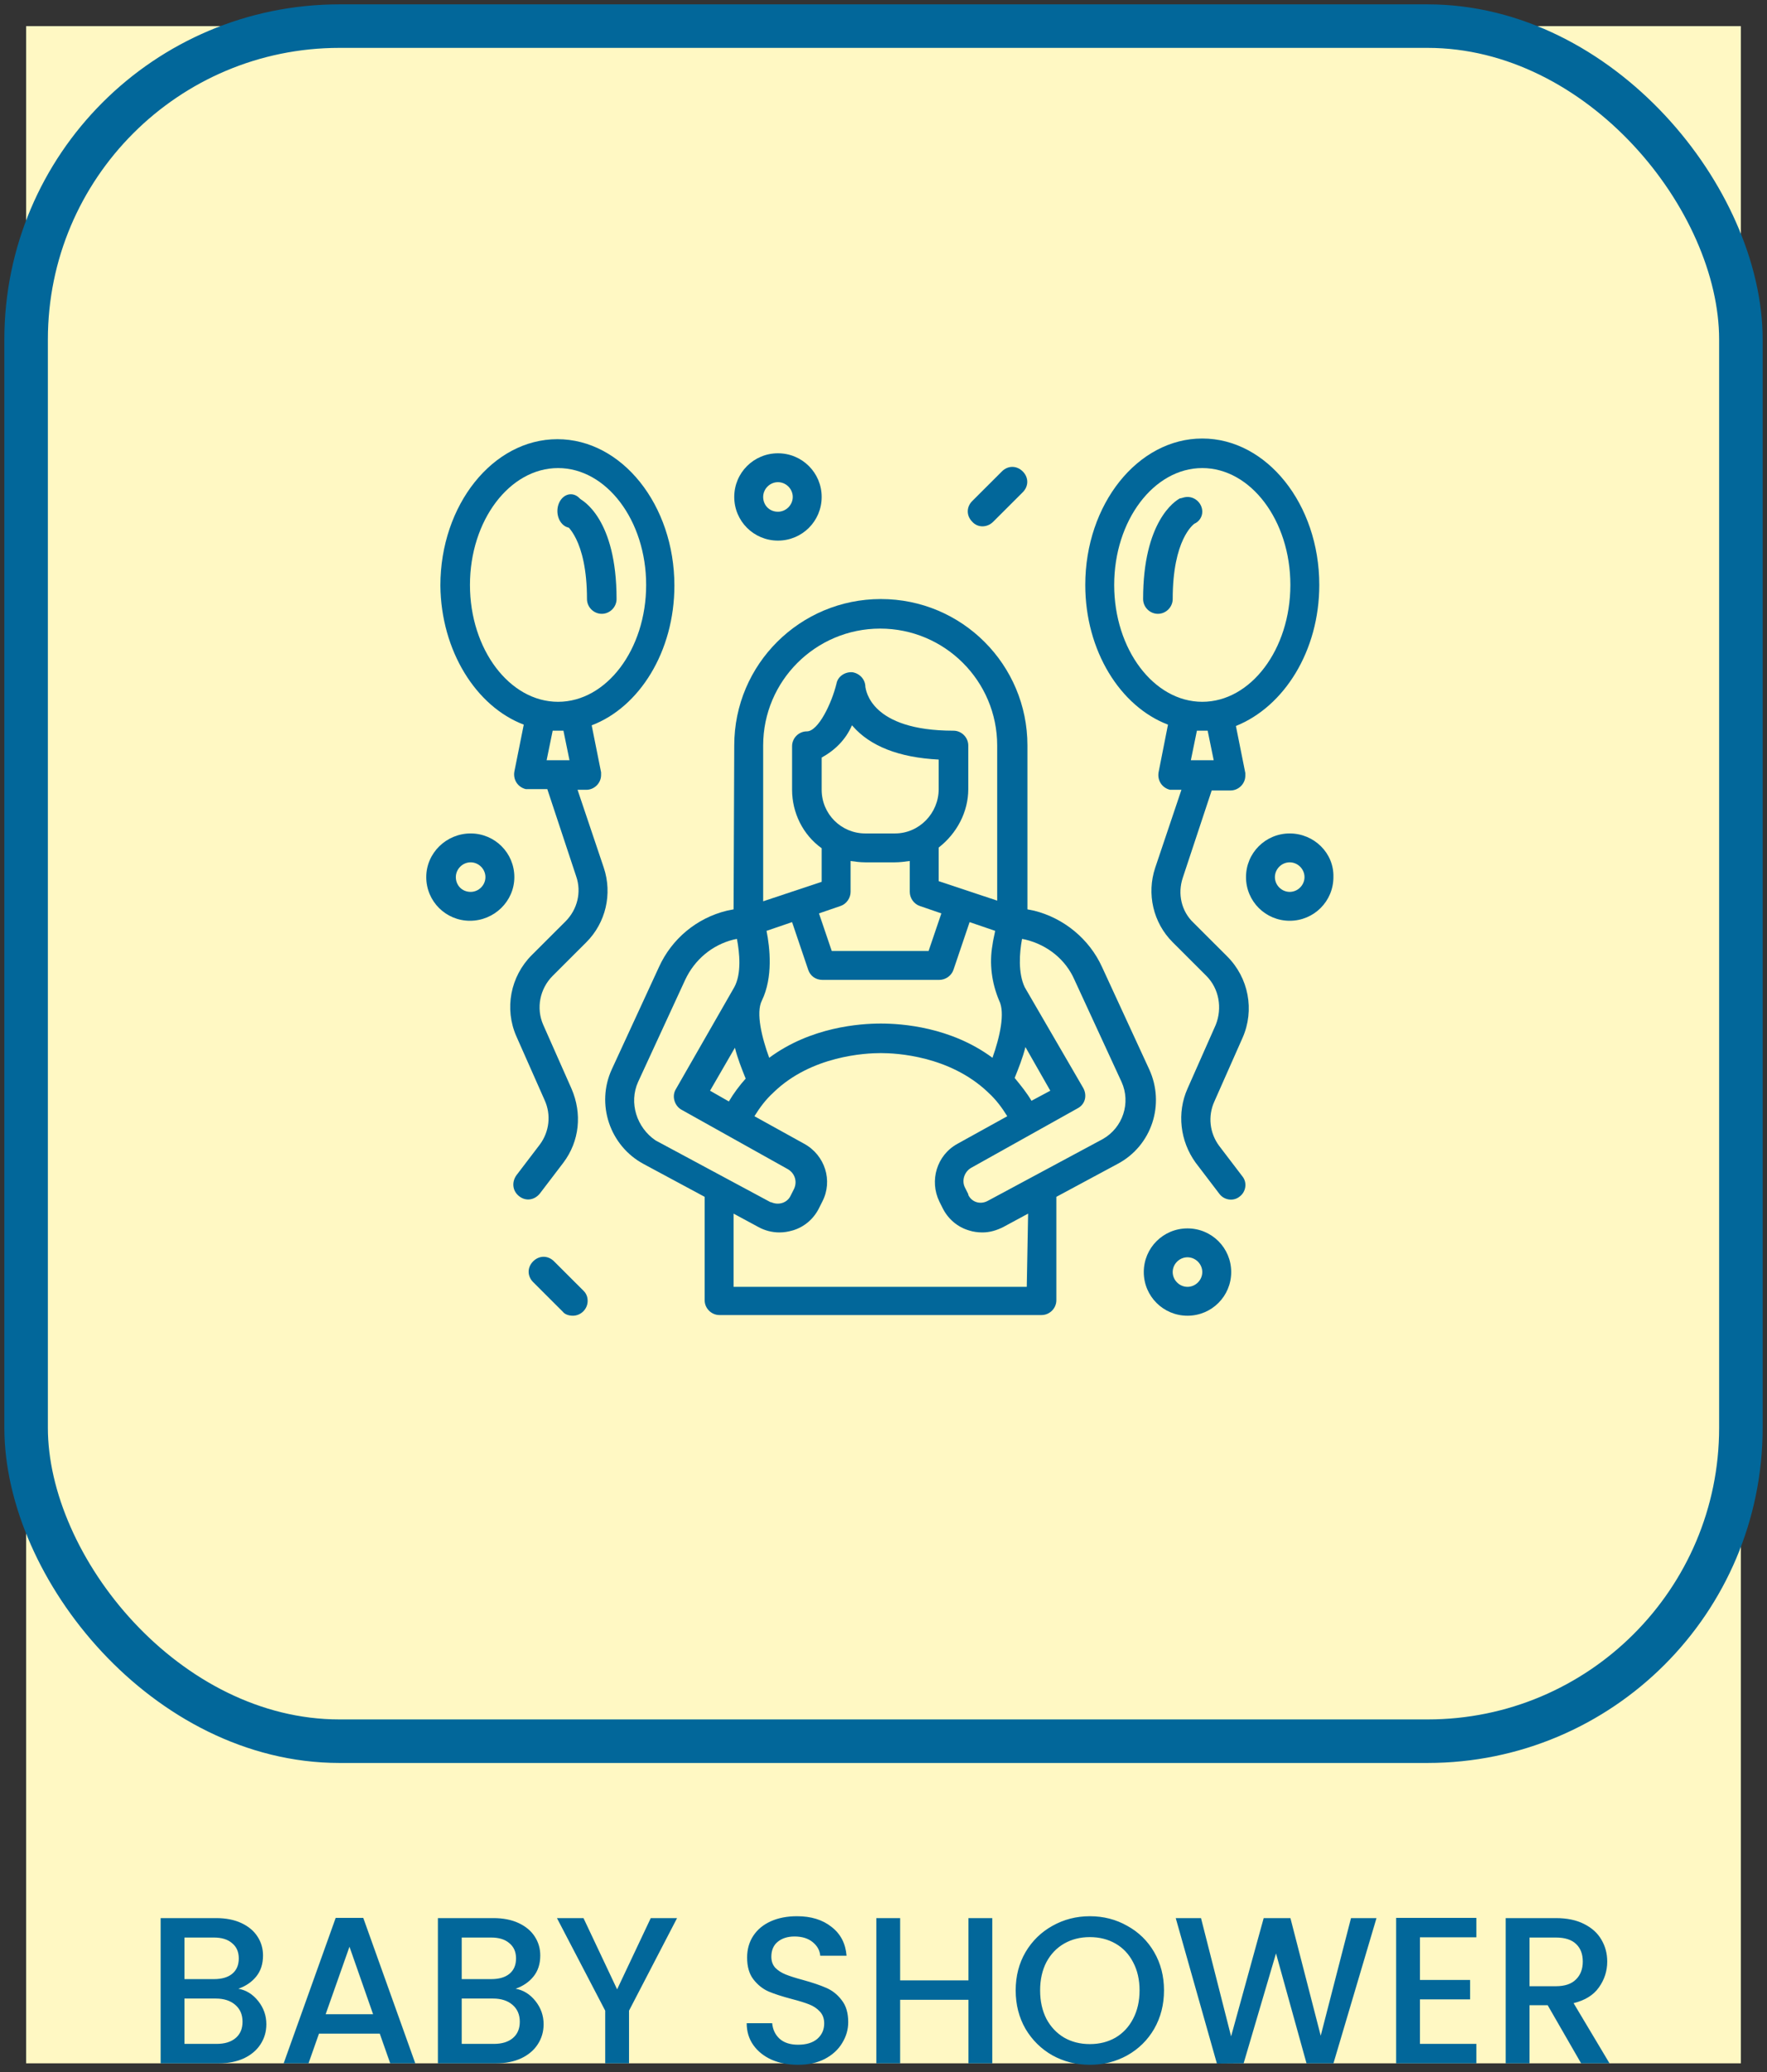 <svg width="203" height="238" viewBox="0 0 203 238" fill="none" xmlns="http://www.w3.org/2000/svg">
<rect x="0" y="0" width="203" height="238" fill="#333333" stroke="none"/>
<rect width="197" height="234" transform="translate(3 3)" fill="#FFF8C3"/>
<rect x="3" y="3" width="197" height="197" rx="36" stroke="#02679A" stroke-width="5" stroke-miterlimit="10"/>
<path d="M84.276 104.452L83.503 104.606C80.027 105.455 77.168 107.847 75.7 111.087L70.292 122.814C68.438 126.826 70.061 131.609 73.923 133.692L80.954 137.473C80.954 137.55 80.954 137.55 80.954 137.627V149.354C80.954 150.28 81.726 151.051 82.653 151.051H119.659C120.586 151.051 121.358 150.28 121.358 149.354V137.627C121.358 137.55 121.358 137.55 121.358 137.473L128.389 133.692C132.329 131.609 133.874 126.826 132.02 122.814L126.612 111.087C125.144 107.847 122.208 105.455 118.809 104.606L118.036 104.452V85.627C118.036 76.369 110.543 68.808 101.195 68.808C91.924 68.808 84.353 76.292 84.353 85.627L84.276 104.452ZM97.718 102.446V98.897C98.259 98.974 98.8 99.051 99.418 99.051H102.817C103.358 99.051 103.976 98.974 104.517 98.897V102.446C104.517 103.14 104.98 103.835 105.675 104.066L108.148 104.915L106.68 109.235H95.555L94.087 104.915L96.559 104.066C97.255 103.835 97.718 103.14 97.718 102.446ZM102.817 95.734H99.418C96.637 95.734 94.396 93.496 94.396 90.719V87.016C95.941 86.167 97.177 84.933 97.873 83.313L97.95 83.39C99.959 85.704 103.281 87.016 107.839 87.247V90.642C107.839 93.419 105.598 95.734 102.817 95.734ZM90.997 105.918L92.851 111.396C93.083 112.09 93.701 112.553 94.473 112.553H107.916C108.611 112.553 109.306 112.09 109.538 111.396L111.392 105.918L114.328 106.921C114.251 107.384 114.096 107.924 114.019 108.541C113.633 110.701 113.942 112.939 114.792 114.945C115.487 116.333 114.869 119.111 114.019 121.502C109.229 117.953 103.59 117.568 101.195 117.568C98.8 117.568 93.16 117.953 88.37 121.502C87.52 119.188 86.825 116.333 87.52 114.945C88.834 112.244 88.448 108.85 88.061 106.921L90.997 105.918ZM120.663 125.283L118.5 126.44C117.959 125.514 117.264 124.666 116.569 123.817C117.032 122.66 117.496 121.502 117.805 120.268L120.663 125.283ZM81.572 125.283L84.43 120.345C84.739 121.579 85.203 122.737 85.666 123.894C84.971 124.666 84.276 125.591 83.735 126.517L81.572 125.283ZM73.305 124.28L78.713 112.553C79.795 110.238 81.803 108.541 84.276 107.924L84.662 107.847C84.971 109.467 85.203 111.858 84.353 113.401L77.632 125.128C77.168 125.9 77.477 126.98 78.25 127.443L90.533 134.309C91.306 134.772 91.615 135.698 91.229 136.547L90.842 137.318C90.456 138.167 89.452 138.476 88.602 138.09C88.602 138.09 88.602 138.09 88.525 138.09L75.314 130.992C73.151 129.526 72.224 126.671 73.305 124.28ZM117.959 147.811H84.276V139.401L87.134 140.944C87.829 141.33 88.679 141.562 89.529 141.562C90.07 141.562 90.533 141.484 91.074 141.33C92.388 140.944 93.469 140.019 94.087 138.784L94.473 138.013C95.71 135.621 94.782 132.689 92.388 131.378L86.671 128.214C87.289 127.212 87.984 126.286 88.834 125.514L88.911 125.437C93.237 121.271 99.418 120.962 101.195 120.962C102.972 120.962 109.075 121.271 113.478 125.437L113.556 125.514C114.405 126.286 115.101 127.212 115.719 128.214L110.002 131.378C107.607 132.689 106.757 135.621 107.916 138.013L108.302 138.784C108.92 140.019 110.002 140.944 111.315 141.33C111.779 141.484 112.319 141.562 112.86 141.562C113.71 141.562 114.483 141.33 115.255 140.944L118.114 139.401L117.959 147.811ZM123.444 112.553L128.852 124.28C129.934 126.671 129.007 129.526 126.689 130.838L113.478 137.935C112.628 138.398 111.624 138.09 111.238 137.241C111.238 137.241 111.238 137.241 111.238 137.164L110.852 136.392C110.465 135.621 110.774 134.618 111.547 134.155L123.831 127.289C124.68 126.826 124.912 125.823 124.449 124.974L117.727 113.401C116.955 111.781 117.109 109.467 117.418 107.847L117.805 107.924C120.354 108.541 122.44 110.238 123.444 112.553ZM101.117 72.203C108.534 72.203 114.56 78.221 114.56 85.627V103.449L107.839 101.212V97.354C109.925 95.734 111.238 93.265 111.238 90.642V85.627C111.238 84.701 110.465 83.93 109.538 83.93C99.959 83.93 99.495 79.224 99.418 78.915C99.418 78.066 98.8 77.372 97.95 77.218C97.1 77.141 96.25 77.681 96.096 78.529C95.555 80.767 94.01 84.007 92.697 84.007C91.769 84.007 90.997 84.778 90.997 85.704V90.719C90.997 93.342 92.233 95.888 94.396 97.431V101.289L87.675 103.526V85.627C87.675 78.221 93.701 72.203 101.117 72.203Z" fill="#02679A"/>
<path d="M151.565 67.188C151.565 57.93 145.54 50.369 138.123 50.369C130.706 50.369 124.68 57.93 124.68 67.188C124.68 74.749 128.698 81.152 134.183 83.235L133.101 88.713C132.947 89.639 133.488 90.488 134.415 90.719C134.492 90.719 134.646 90.719 134.724 90.719H135.728L132.715 99.669C131.711 102.677 132.483 105.995 134.724 108.232L138.587 112.09C140.054 113.556 140.441 115.793 139.668 117.722L136.423 125.051C135.187 127.829 135.574 131.069 137.35 133.538L140.054 137.087C140.595 137.858 141.677 138.013 142.372 137.473C143.145 136.932 143.299 135.852 142.758 135.158L140.054 131.609C138.973 130.143 138.741 128.214 139.513 126.517L142.758 119.188C144.149 116.024 143.454 112.321 140.981 109.853L137.119 105.995C135.728 104.683 135.264 102.677 135.882 100.826L139.204 90.796H141.368C142.295 90.796 143.067 90.025 143.067 89.099C143.067 89.022 143.067 88.867 143.067 88.79L141.986 83.39C147.548 81.152 151.565 74.749 151.565 67.188ZM139.436 87.324H136.81L137.505 83.93C137.737 83.93 137.891 83.93 138.123 83.93C138.355 83.93 138.509 83.93 138.741 83.93L139.436 87.324ZM138.123 80.612C132.561 80.612 128.002 74.594 128.002 67.188C128.002 59.782 132.561 53.764 138.123 53.764C143.685 53.764 148.243 59.782 148.243 67.188C148.243 74.594 143.685 80.612 138.123 80.612Z" fill="#02679A"/>
<path d="M94.396 57.081C94.396 54.304 92.156 52.066 89.374 52.066C86.593 52.066 84.353 54.304 84.353 57.081C84.353 59.859 86.593 62.096 89.374 62.096C92.156 62.096 94.396 59.859 94.396 57.081ZM87.675 57.081C87.675 56.155 88.447 55.384 89.374 55.384C90.302 55.384 91.074 56.155 91.074 57.081C91.074 58.007 90.302 58.779 89.374 58.779C88.37 58.779 87.675 58.007 87.675 57.081Z" fill="#02679A"/>
<path d="M136.423 151.128C139.205 151.128 141.445 148.891 141.445 146.113C141.445 143.336 139.205 141.099 136.423 141.099C133.642 141.099 131.402 143.336 131.402 146.113C131.402 148.891 133.642 151.128 136.423 151.128ZM136.423 144.416C137.35 144.416 138.123 145.188 138.123 146.113C138.123 147.039 137.35 147.811 136.423 147.811C135.496 147.811 134.724 147.039 134.724 146.113C134.724 145.188 135.496 144.416 136.423 144.416Z" fill="#02679A"/>
<path d="M148.166 95.734C145.385 95.734 143.145 97.971 143.145 100.749C143.145 103.526 145.385 105.763 148.166 105.763C150.947 105.763 153.188 103.526 153.188 100.749C153.265 97.971 150.947 95.734 148.166 95.734ZM148.166 102.446C147.239 102.446 146.466 101.674 146.466 100.749C146.466 99.823 147.239 99.051 148.166 99.051C149.093 99.051 149.866 99.823 149.866 100.749C149.866 101.674 149.093 102.446 148.166 102.446Z" fill="#02679A"/>
<path d="M60.172 83.235L59.09 88.636C58.936 89.562 59.476 90.41 60.404 90.642C60.481 90.642 60.635 90.642 60.712 90.642H62.876L66.198 100.672C66.816 102.446 66.352 104.452 64.962 105.841L61.099 109.698C58.627 112.167 57.931 115.87 59.322 119.034L62.567 126.363C63.339 128.06 63.107 129.989 62.026 131.455L59.322 135.004C58.781 135.775 58.858 136.778 59.631 137.395C60.404 138.013 61.408 137.858 62.026 137.087L64.73 133.538C66.584 131.069 66.893 127.906 65.657 125.051L62.412 117.722C61.562 115.793 62.026 113.556 63.494 112.09L67.356 108.232C69.597 105.995 70.37 102.677 69.365 99.669L66.352 90.719H67.356C68.284 90.719 69.056 89.948 69.056 89.022C69.056 88.945 69.056 88.79 69.056 88.713L67.975 83.313C73.46 81.23 77.477 74.826 77.477 67.265C77.477 58.007 71.451 50.446 64.034 50.446C56.618 50.446 50.592 58.007 50.592 67.265C50.669 74.749 54.687 81.152 60.172 83.235ZM65.425 87.324H62.798L63.494 83.93C63.725 83.93 63.88 83.93 64.112 83.93C64.344 83.93 64.498 83.93 64.73 83.93L65.425 87.324ZM64.112 53.764C69.674 53.764 74.232 59.782 74.232 67.188C74.232 74.594 69.674 80.612 64.112 80.612C58.549 80.612 53.991 74.594 53.991 67.188C53.991 59.782 58.549 53.764 64.112 53.764Z" fill="#02679A"/>
<path d="M67.434 68.808C67.434 69.734 68.206 70.506 69.133 70.506C70.061 70.506 70.833 69.734 70.833 68.808C70.833 59.627 66.97 57.467 66.507 57.236L65.039 60.245H64.962C64.962 60.245 67.434 61.865 67.434 68.808Z" fill="#02679A"/>
<path d="M114.096 59.936L117.496 56.541C118.191 55.847 118.191 54.844 117.496 54.15C116.8 53.455 115.796 53.455 115.101 54.15L111.701 57.544C111.006 58.239 111.006 59.242 111.701 59.936C112.319 60.63 113.401 60.63 114.096 59.936Z" fill="#02679A"/>
<path d="M65.811 151.128C66.739 151.128 67.511 150.357 67.511 149.431C67.511 148.968 67.357 148.582 67.048 148.274L63.648 144.879C62.953 144.185 61.949 144.185 61.253 144.879C60.558 145.573 60.558 146.576 61.253 147.271L64.653 150.665C64.884 150.974 65.348 151.128 65.811 151.128Z" fill="#02679A"/>
<path d="M59.09 100.749C59.09 97.971 56.85 95.734 54.069 95.734C51.287 95.734 48.97 97.971 48.97 100.749C48.97 103.526 51.21 105.763 53.991 105.763C56.773 105.763 59.09 103.526 59.09 100.749ZM52.369 100.749C52.369 99.823 53.142 99.051 54.069 99.051C54.996 99.051 55.768 99.823 55.768 100.749C55.768 101.674 54.996 102.446 54.069 102.446C53.064 102.446 52.369 101.674 52.369 100.749Z" fill="#02679A"/>
<path d="M138.123 58.779C138.123 57.853 137.35 57.081 136.423 57.081C136.191 57.081 135.882 57.158 135.651 57.236H135.573C134.955 57.544 131.324 59.936 131.324 68.808C131.324 69.734 132.097 70.506 133.024 70.506C133.951 70.506 134.724 69.734 134.724 68.808C134.724 61.942 137.119 60.245 137.196 60.167C137.737 59.936 138.123 59.396 138.123 58.779Z" fill="#02679A"/>
<path d="M65.58 60.63C66.433 60.63 67.125 59.767 67.125 58.702C67.125 57.636 66.433 56.773 65.58 56.773C64.726 56.773 64.035 57.636 64.035 58.702C64.035 59.767 64.726 60.63 65.58 60.63Z" fill="#02679A"/>
<path d="M27.384 228.432C28.28 228.592 29.04 229.064 29.664 229.848C30.288 230.632 30.6 231.52 30.6 232.512C30.6 233.36 30.376 234.128 29.928 234.816C29.496 235.488 28.864 236.024 28.032 236.424C27.2 236.808 26.232 237 25.128 237H18.456V220.32H24.816C25.952 220.32 26.928 220.512 27.744 220.896C28.56 221.28 29.176 221.8 29.592 222.456C30.008 223.096 30.216 223.816 30.216 224.616C30.216 225.576 29.96 226.376 29.448 227.016C28.936 227.656 28.248 228.128 27.384 228.432ZM21.192 227.328H24.576C25.472 227.328 26.168 227.128 26.664 226.728C27.176 226.312 27.432 225.72 27.432 224.952C27.432 224.2 27.176 223.616 26.664 223.2C26.168 222.768 25.472 222.552 24.576 222.552H21.192V227.328ZM24.888 234.768C25.816 234.768 26.544 234.544 27.072 234.096C27.6 233.648 27.864 233.024 27.864 232.224C27.864 231.408 27.584 230.76 27.024 230.28C26.464 229.8 25.72 229.56 24.792 229.56H21.192V234.768H24.888ZM43.629 233.592H36.645L35.445 237H32.589L38.565 220.296H41.733L47.709 237H44.829L43.629 233.592ZM42.861 231.36L40.149 223.608L37.413 231.36H42.861ZM59.236 228.432C60.132 228.592 60.892 229.064 61.516 229.848C62.14 230.632 62.452 231.52 62.452 232.512C62.452 233.36 62.228 234.128 61.78 234.816C61.348 235.488 60.716 236.024 59.884 236.424C59.052 236.808 58.084 237 56.98 237H50.308V220.32H56.668C57.804 220.32 58.78 220.512 59.596 220.896C60.412 221.28 61.028 221.8 61.444 222.456C61.86 223.096 62.068 223.816 62.068 224.616C62.068 225.576 61.812 226.376 61.3 227.016C60.788 227.656 60.1 228.128 59.236 228.432ZM53.044 227.328H56.428C57.324 227.328 58.02 227.128 58.516 226.728C59.028 226.312 59.284 225.72 59.284 224.952C59.284 224.2 59.028 223.616 58.516 223.2C58.02 222.768 57.324 222.552 56.428 222.552H53.044V227.328ZM56.74 234.768C57.668 234.768 58.396 234.544 58.924 234.096C59.452 233.648 59.716 233.024 59.716 232.224C59.716 231.408 59.436 230.76 58.876 230.28C58.316 229.8 57.572 229.56 56.644 229.56H53.044V234.768H56.74ZM77.785 220.32L72.265 230.952V237H69.529V230.952L63.985 220.32H67.033L70.897 228.504L74.761 220.32H77.785ZM91.687 237.168C90.567 237.168 89.559 236.976 88.663 236.592C87.767 236.192 87.063 235.632 86.551 234.912C86.039 234.192 85.783 233.352 85.783 232.392H88.711C88.775 233.112 89.055 233.704 89.551 234.168C90.063 234.632 90.775 234.864 91.687 234.864C92.631 234.864 93.367 234.64 93.895 234.192C94.423 233.728 94.687 233.136 94.687 232.416C94.687 231.856 94.519 231.4 94.183 231.048C93.863 230.696 93.455 230.424 92.959 230.232C92.479 230.04 91.807 229.832 90.943 229.608C89.855 229.32 88.967 229.032 88.279 228.744C87.607 228.44 87.031 227.976 86.551 227.352C86.071 226.728 85.831 225.896 85.831 224.856C85.831 223.896 86.071 223.056 86.551 222.336C87.031 221.616 87.703 221.064 88.567 220.68C89.431 220.296 90.431 220.104 91.567 220.104C93.183 220.104 94.503 220.512 95.527 221.328C96.567 222.128 97.143 223.232 97.255 224.64H94.231C94.183 224.032 93.895 223.512 93.367 223.08C92.839 222.648 92.143 222.432 91.279 222.432C90.495 222.432 89.855 222.632 89.359 223.032C88.863 223.432 88.615 224.008 88.615 224.76C88.615 225.272 88.767 225.696 89.071 226.032C89.391 226.352 89.791 226.608 90.271 226.8C90.751 226.992 91.407 227.2 92.239 227.424C93.343 227.728 94.239 228.032 94.927 228.336C95.631 228.64 96.223 229.112 96.703 229.752C97.199 230.376 97.447 231.216 97.447 232.272C97.447 233.12 97.215 233.92 96.751 234.672C96.303 235.424 95.639 236.032 94.759 236.496C93.895 236.944 92.871 237.168 91.687 237.168ZM113.995 220.32V237H111.259V229.704H103.411V237H100.675V220.32H103.411V227.472H111.259V220.32H113.995ZM125.205 237.168C123.653 237.168 122.221 236.808 120.909 236.088C119.613 235.352 118.581 234.336 117.813 233.04C117.061 231.728 116.685 230.256 116.685 228.624C116.685 226.992 117.061 225.528 117.813 224.232C118.581 222.936 119.613 221.928 120.909 221.208C122.221 220.472 123.653 220.104 125.205 220.104C126.773 220.104 128.205 220.472 129.501 221.208C130.813 221.928 131.845 222.936 132.597 224.232C133.349 225.528 133.725 226.992 133.725 228.624C133.725 230.256 133.349 231.728 132.597 233.04C131.845 234.336 130.813 235.352 129.501 236.088C128.205 236.808 126.773 237.168 125.205 237.168ZM125.205 234.792C126.309 234.792 127.293 234.544 128.157 234.048C129.021 233.536 129.693 232.816 130.173 231.888C130.669 230.944 130.917 229.856 130.917 228.624C130.917 227.392 130.669 226.312 130.173 225.384C129.693 224.456 129.021 223.744 128.157 223.248C127.293 222.752 126.309 222.504 125.205 222.504C124.101 222.504 123.117 222.752 122.253 223.248C121.389 223.744 120.709 224.456 120.213 225.384C119.733 226.312 119.493 227.392 119.493 228.624C119.493 229.856 119.733 230.944 120.213 231.888C120.709 232.816 121.389 233.536 122.253 234.048C123.117 234.544 124.101 234.792 125.205 234.792ZM158.137 220.32L153.193 237H150.097L146.593 224.376L142.873 237L139.801 237.024L135.073 220.32H137.977L141.433 233.904L145.177 220.32H148.249L151.729 233.832L155.209 220.32H158.137ZM163.13 222.528V227.424H168.89V229.656H163.13V234.768H169.61V237H160.394V220.296H169.61V222.528H163.13ZM181.644 237L177.804 230.328H175.716V237H172.98V220.32H178.74C180.02 220.32 181.1 220.544 181.98 220.992C182.876 221.44 183.54 222.04 183.972 222.792C184.42 223.544 184.644 224.384 184.644 225.312C184.644 226.4 184.324 227.392 183.684 228.288C183.06 229.168 182.092 229.768 180.78 230.088L184.908 237H181.644ZM175.716 228.144H178.74C179.764 228.144 180.532 227.888 181.044 227.376C181.572 226.864 181.836 226.176 181.836 225.312C181.836 224.448 181.58 223.776 181.068 223.296C180.556 222.8 179.78 222.552 178.74 222.552H175.716V228.144Z" fill="#02679A"/>
</svg>
